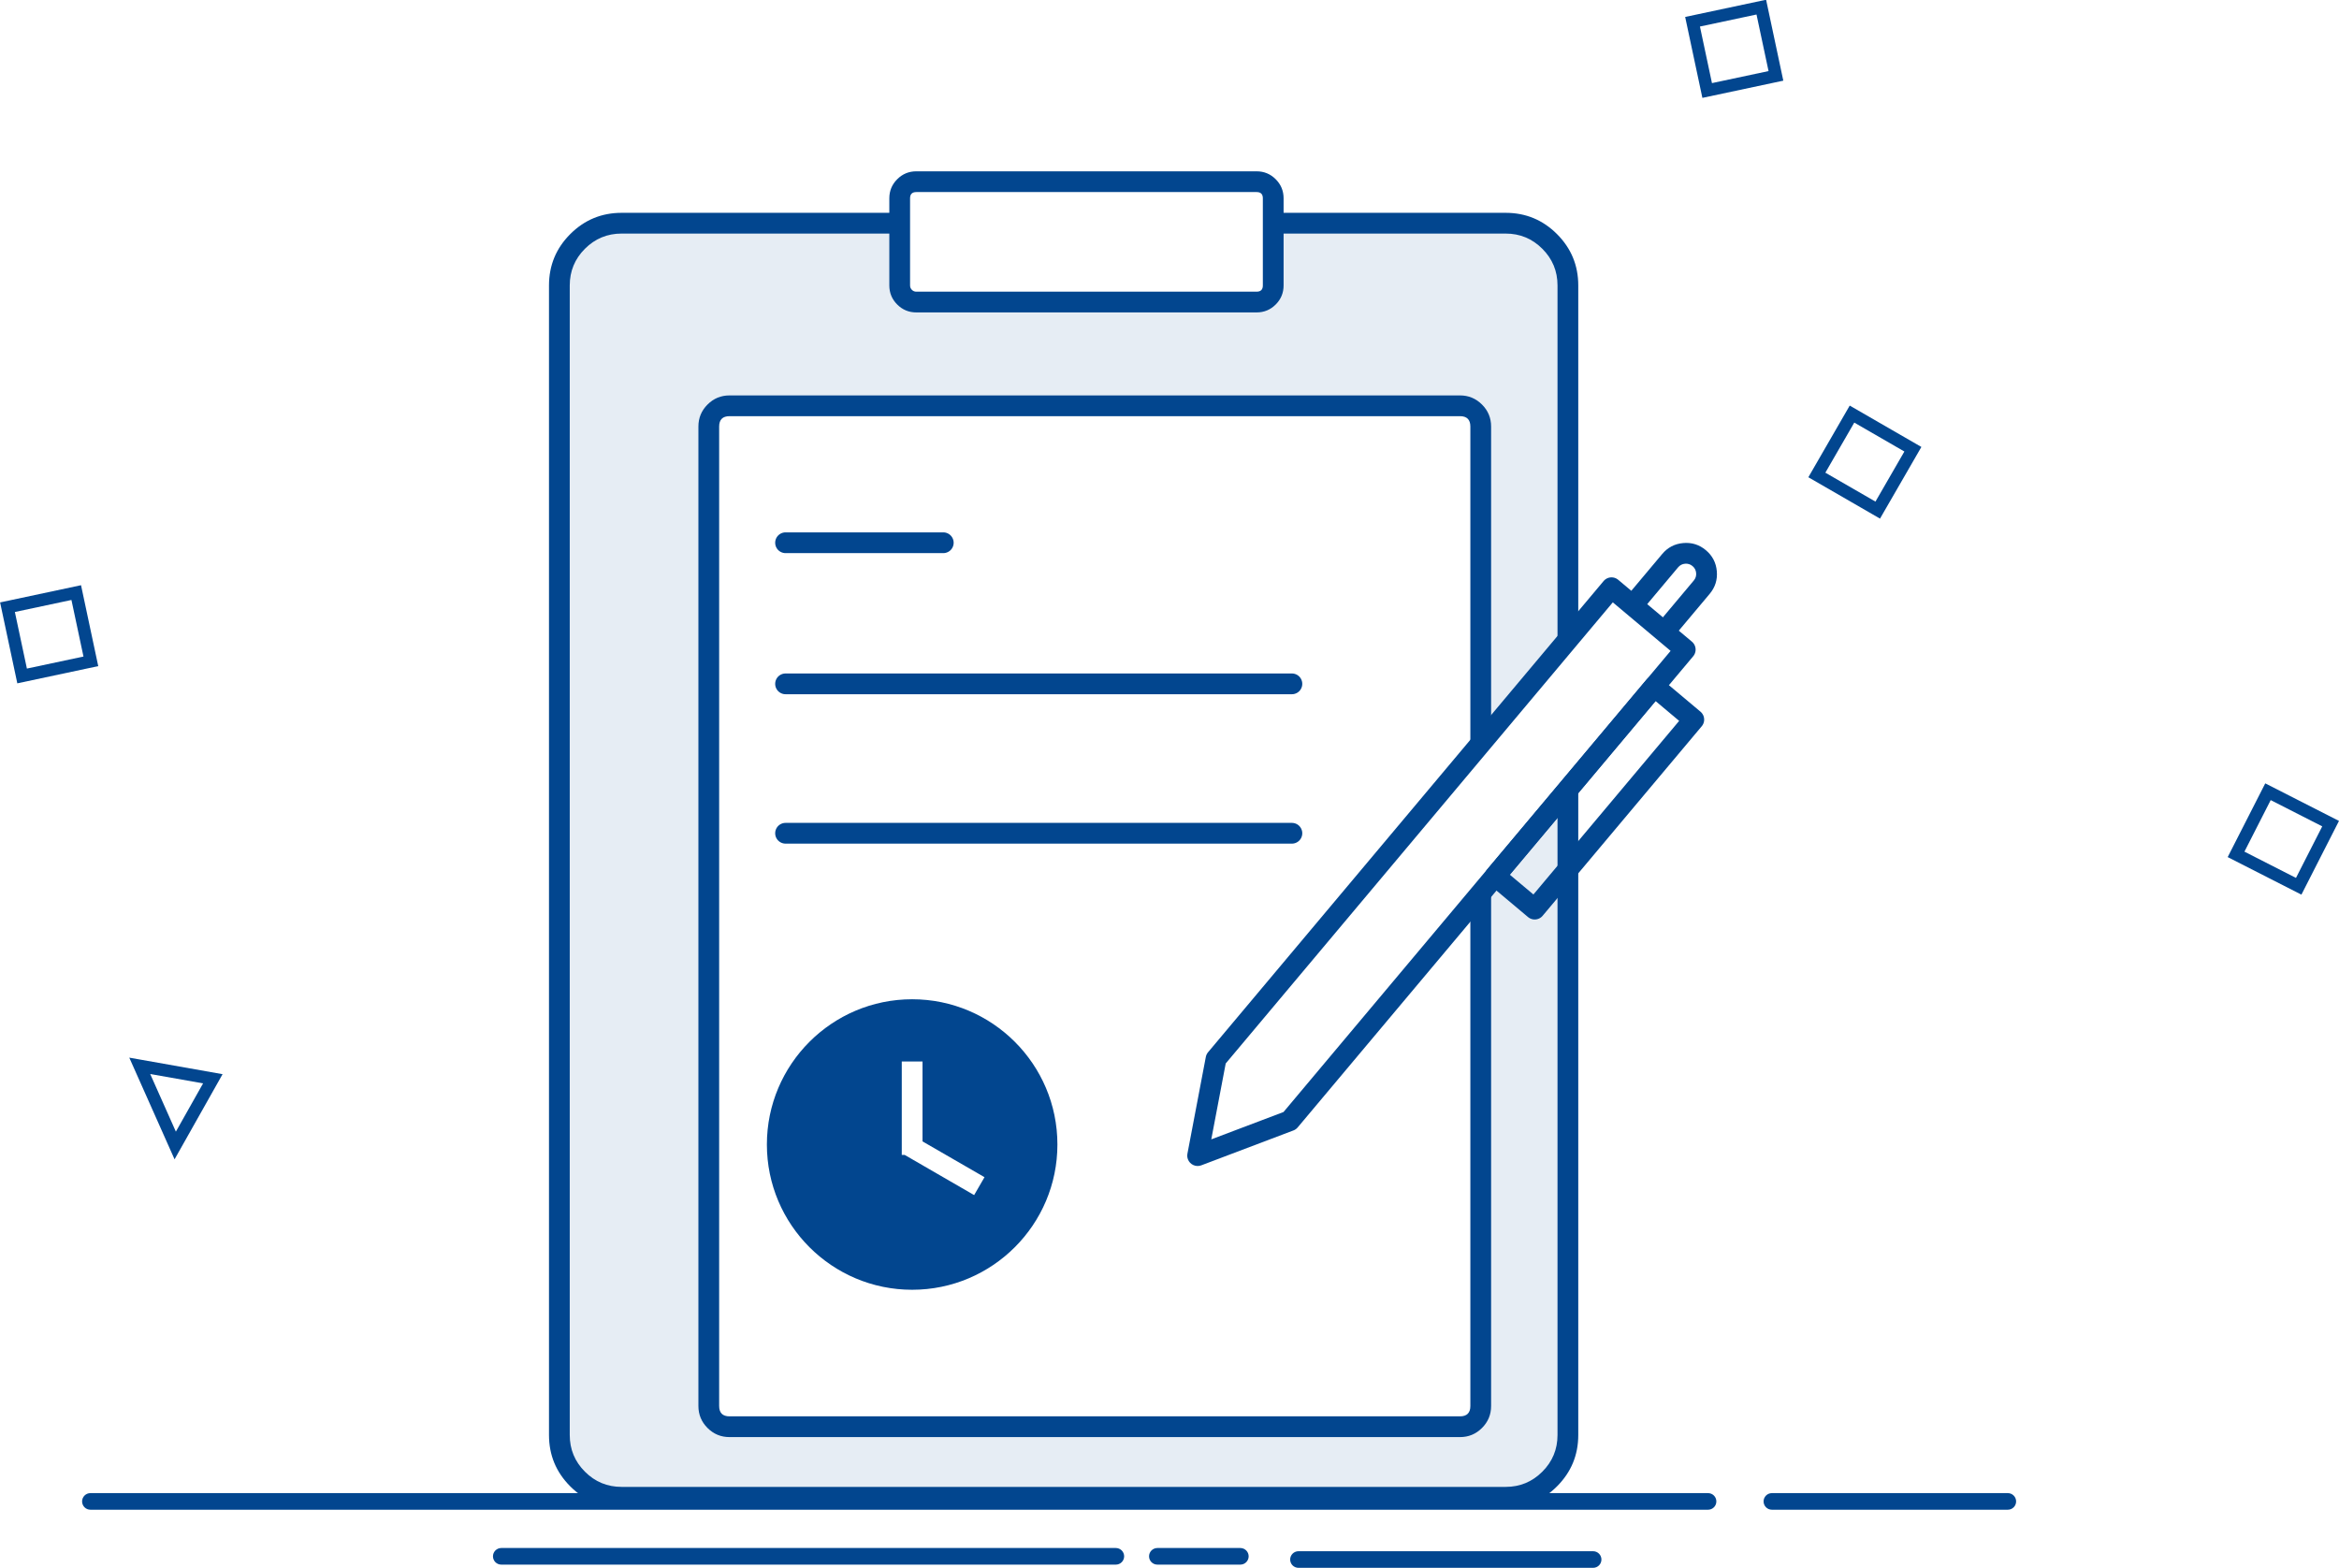 <svg xmlns="http://www.w3.org/2000/svg" xmlns:xlink="http://www.w3.org/1999/xlink" fill="none" version="1.1" width="281.789" height="188.89" viewBox="0 0 281.789 188.89"><defs><filter id="master_svg0_635_70002" filterUnits="objectBoundingBox" color-interpolation-filters="sRGB" x="0" y="0" width="1.056" height="1.172"><feFlood flood-opacity="0" result="BackgroundImageFix"/><feColorMatrix in="SourceAlpha" type="matrix" values="0 0 0 0 0 0 0 0 0 0 0 0 0 0 0 0 0 0 127 0"/><feOffset dy="2.5" dx="2.5"/><feGaussianBlur stdDeviation="0"/><feColorMatrix type="matrix" values="0 0 0 0 0.577 0 0 0 0 0.72 0 0 0 0 0.937 0 0 0 0.557 0"/><feBlend mode="normal" in2="BackgroundImageFix" result="effect1_dropShadow"/><feBlend mode="normal" in="SourceGraphic" in2="effect1_dropShadow" result="shape"/></filter><filter id="master_svg1_635_69982" filterUnits="objectBoundingBox" color-interpolation-filters="sRGB" x="0" y="0" width="1.038" height="1.028"><feFlood flood-opacity="0" result="BackgroundImageFix"/><feColorMatrix in="SourceAlpha" type="matrix" values="0 0 0 0 0 0 0 0 0 0 0 0 0 0 0 0 0 0 127 0"/><feOffset dy="3.5" dx="3.5"/><feGaussianBlur stdDeviation="0"/><feColorMatrix type="matrix" values="0 0 0 0 0 0 0 0 0 0 0 0 0 0 0 0 0 0 0.083 0"/><feBlend mode="normal" in2="BackgroundImageFix" result="effect1_dropShadow"/><feBlend mode="normal" in="SourceGraphic" in2="effect1_dropShadow" result="shape"/></filter><filter id="master_svg2_635_69971" filterUnits="objectBoundingBox" color-interpolation-filters="sRGB" x="0" y="0" width="1.222" height="1.705"><feFlood flood-opacity="0" result="BackgroundImageFix"/><feColorMatrix in="SourceAlpha" type="matrix" values="0 0 0 0 0 0 0 0 0 0 0 0 0 0 0 0 0 0 127 0"/><feOffset dy="3.5" dx="3.5"/><feGaussianBlur stdDeviation="0"/><feColorMatrix type="matrix" values="0 0 0 0 0 0 0 0 0 0 0 0 0 0 0 0 0 0 0.083 0"/><feBlend mode="normal" in2="BackgroundImageFix" result="effect1_dropShadow"/><feBlend mode="normal" in="SourceGraphic" in2="effect1_dropShadow" result="shape"/></filter><filter id="master_svg3_635_69965" filterUnits="objectBoundingBox" color-interpolation-filters="sRGB" x="0" y="0" width="1.041" height="1.302"><feFlood flood-opacity="0" result="BackgroundImageFix"/><feColorMatrix in="SourceAlpha" type="matrix" values="0 0 0 0 0 0 0 0 0 0 0 0 0 0 0 0 0 0 127 0"/><feOffset dy="3.5" dx="3.5"/><feGaussianBlur stdDeviation="0"/><feColorMatrix type="matrix" values="0 0 0 0 0 0 0 0 0 0 0 0 0 0 0 0 0 0 0.083 0"/><feBlend mode="normal" in2="BackgroundImageFix" result="effect1_dropShadow"/><feBlend mode="normal" in="SourceGraphic" in2="effect1_dropShadow" result="shape"/></filter><filter id="master_svg4_635_69972" filterUnits="objectBoundingBox" color-interpolation-filters="sRGB" x="0" y="0" width="1.117" height="1.564"><feFlood flood-opacity="0" result="BackgroundImageFix"/><feColorMatrix in="SourceAlpha" type="matrix" values="0 0 0 0 0 0 0 0 0 0 0 0 0 0 0 0 0 0 127 0"/><feOffset dy="3.5" dx="3.5"/><feGaussianBlur stdDeviation="0"/><feColorMatrix type="matrix" values="0 0 0 0 0 0 0 0 0 0 0 0 0 0 0 0 0 0 0.083 0"/><feBlend mode="normal" in2="BackgroundImageFix" result="effect1_dropShadow"/><feBlend mode="normal" in="SourceGraphic" in2="effect1_dropShadow" result="shape"/></filter><clipPath id="master_svg5_635_72167"><rect x="89.89" y="117.89" width="40" height="40" rx="0"/></clipPath></defs><g><g><g><g><path d="M205.776,179.89L10.89,179.89Q10.791,179.89,10.695,179.909Q10.598,179.928,10.507,179.966Q10.416,180.003,10.334,180.058Q10.252,180.113,10.183,180.183Q10.113,180.252,10.058,180.334Q10.003,180.416,9.966,180.507Q9.928,180.598,9.909,180.695Q9.89,180.791,9.89,180.89Q9.89,180.988,9.909,181.085Q9.928,181.181,9.966,181.272Q10.003,181.363,10.058,181.445Q10.113,181.527,10.183,181.597Q10.252,181.666,10.334,181.721Q10.416,181.776,10.507,181.814Q10.598,181.851,10.695,181.87Q10.791,181.89,10.89,181.89L205.776,181.89Q205.875,181.89,205.971,181.87Q206.068,181.851,206.159,181.814Q206.25,181.776,206.332,181.721Q206.414,181.666,206.483,181.597Q206.553,181.527,206.608,181.445Q206.662,181.363,206.7,181.272Q206.738,181.181,206.757,181.085Q206.776,180.988,206.776,180.89Q206.776,180.791,206.757,180.695Q206.738,180.598,206.7,180.507Q206.662,180.416,206.608,180.334Q206.553,180.252,206.483,180.183Q206.414,180.113,206.332,180.058Q206.25,180.003,206.159,179.966Q206.068,179.928,205.971,179.909Q205.875,179.89,205.776,179.89ZM241.89,179.89L213.465,179.89Q213.367,179.89,213.27,179.909Q213.173,179.928,213.083,179.966Q212.992,180.003,212.91,180.058Q212.828,180.113,212.758,180.183Q212.688,180.252,212.634,180.334Q212.579,180.416,212.541,180.507Q212.504,180.598,212.484,180.695Q212.465,180.791,212.465,180.89Q212.465,180.988,212.484,181.085Q212.504,181.181,212.541,181.272Q212.579,181.363,212.634,181.445Q212.688,181.527,212.758,181.597Q212.828,181.666,212.91,181.721Q212.992,181.776,213.082,181.814Q213.173,181.851,213.27,181.87Q213.367,181.89,213.465,181.89L241.89,181.89Q241.989,181.89,242.085,181.87Q242.182,181.851,242.273,181.814Q242.364,181.776,242.446,181.721Q242.528,181.666,242.597,181.597Q242.667,181.527,242.722,181.445Q242.776,181.363,242.814,181.272Q242.852,181.181,242.871,181.085Q242.89,180.988,242.89,180.89Q242.89,180.791,242.871,180.695Q242.852,180.598,242.814,180.507Q242.776,180.416,242.722,180.334Q242.667,180.252,242.597,180.183Q242.528,180.113,242.446,180.058Q242.364,180.003,242.273,179.966Q242.182,179.928,242.085,179.909Q241.989,179.89,241.89,179.89Z" fill-rule="evenodd" fill="#02468F" fill-opacity="1"/></g><g transform="matrix(-1,0,0,1,385.861,0)"><path d="M236.43,186.503L246.43,186.503Q246.529,186.503,246.626,186.522Q246.722,186.542,246.813,186.579Q246.904,186.617,246.986,186.672Q247.068,186.726,247.138,186.796Q247.207,186.866,247.262,186.948Q247.317,187.029,247.354,187.12Q247.392,187.211,247.411,187.308Q247.43,187.405,247.43,187.503Q247.43,187.602,247.411,187.698Q247.392,187.795,247.354,187.886Q247.317,187.977,247.262,188.059Q247.207,188.141,247.138,188.21Q247.068,188.28,246.986,188.335Q246.904,188.389,246.813,188.427Q246.722,188.465,246.626,188.484Q246.529,188.503,246.43,188.503L236.43,188.503Q236.332,188.503,236.235,188.484Q236.139,188.465,236.048,188.427Q235.957,188.389,235.875,188.335Q235.793,188.28,235.723,188.21Q235.654,188.141,235.599,188.059Q235.544,187.977,235.507,187.886Q235.469,187.795,235.45,187.698Q235.43,187.602,235.43,187.503Q235.43,187.405,235.45,187.308Q235.469,187.211,235.507,187.12Q235.544,187.029,235.599,186.948Q235.654,186.866,235.723,186.796Q235.793,186.726,235.875,186.672Q235.957,186.617,236.048,186.579Q236.139,186.542,236.235,186.522Q236.332,186.503,236.43,186.503ZM325.471,186.503L251.43,186.503Q251.332,186.503,251.235,186.522Q251.139,186.542,251.048,186.579Q250.957,186.617,250.875,186.672Q250.793,186.726,250.723,186.796Q250.654,186.866,250.599,186.948Q250.544,187.029,250.507,187.12Q250.469,187.211,250.45,187.308Q250.43,187.405,250.43,187.503Q250.43,187.602,250.45,187.698Q250.469,187.795,250.507,187.886Q250.544,187.977,250.599,188.059Q250.654,188.141,250.723,188.21Q250.793,188.28,250.875,188.335Q250.957,188.389,251.048,188.427Q251.139,188.465,251.235,188.484Q251.332,188.503,251.43,188.503L325.471,188.503Q325.569,188.503,325.666,188.484Q325.762,188.465,325.853,188.427Q325.944,188.389,326.026,188.335Q326.108,188.28,326.178,188.21Q326.248,188.141,326.302,188.059Q326.357,187.977,326.395,187.886Q326.432,187.795,326.452,187.698Q326.471,187.602,326.471,187.503Q326.471,187.405,326.452,187.308Q326.432,187.211,326.395,187.12Q326.357,187.029,326.302,186.948Q326.248,186.866,326.178,186.796Q326.108,186.726,326.026,186.672Q325.944,186.617,325.853,186.579Q325.762,186.542,325.666,186.522Q325.569,186.503,325.471,186.503ZM193.93,186.89L229.43,186.89Q229.529,186.89,229.626,186.909Q229.722,186.928,229.813,186.966Q229.904,187.003,229.986,187.058Q230.068,187.113,230.138,187.183Q230.207,187.252,230.262,187.334Q230.317,187.416,230.354,187.507Q230.392,187.598,230.411,187.695Q230.43,187.791,230.43,187.89Q230.43,187.988,230.411,188.085Q230.392,188.181,230.354,188.272Q230.317,188.363,230.262,188.445Q230.207,188.527,230.138,188.597Q230.068,188.666,229.986,188.721Q229.904,188.776,229.813,188.814Q229.722,188.851,229.626,188.87Q229.529,188.89,229.43,188.89L193.93,188.89Q193.832,188.89,193.735,188.87Q193.639,188.851,193.548,188.814Q193.457,188.776,193.375,188.721Q193.293,188.666,193.223,188.597Q193.154,188.527,193.099,188.445Q193.044,188.363,193.007,188.272Q192.969,188.181,192.95,188.085Q192.93,187.988,192.93,187.89Q192.93,187.791,192.95,187.695Q192.969,187.598,193.007,187.507Q193.044,187.416,193.099,187.334Q193.154,187.252,193.223,187.183Q193.293,187.113,193.375,187.058Q193.457,187.003,193.548,186.966Q193.639,186.928,193.735,186.909Q193.832,186.89,193.93,186.89Z" fill-rule="evenodd" fill="#02468F" fill-opacity="1"/></g></g><g><rect x="67.39" y="26.89" width="121.5" height="153.5" rx="7.5" fill="#02468F" fill-opacity="0.1"/><path d="M66.14,172.89L66.14,34.39Q66.14,30.765,68.702,28.202Q71.265,25.64,74.89,25.64L181.39,25.64Q185.014,25.64,187.577,28.202Q190.14,30.765,190.14,34.39L190.14,172.89Q190.14,176.514,187.577,179.077Q185.014,181.64,181.39,181.64L74.89,181.64Q71.265,181.64,68.702,179.077Q66.14,176.514,66.14,172.89ZM68.64,172.89Q68.64,175.479,70.47,177.309Q72.301,179.14,74.89,179.14L181.39,179.14Q183.979,179.14,185.809,177.309Q187.64,175.479,187.64,172.89L187.64,34.39Q187.64,31.801,185.809,29.97Q183.979,28.14,181.39,28.14L74.89,28.14Q72.301,28.14,70.47,29.97Q68.64,31.801,68.64,34.39L68.64,172.89Z" fill="#02468F" fill-opacity="1"/></g><g filter="url(#master_svg0_635_70002)"><rect x="105.89" y="19.39" width="45" height="14.5" rx="2" fill="#FFFFFF" fill-opacity="1"/><path d="M104.64,31.89L104.64,21.39Q104.64,20.043,105.592,19.092Q106.543,18.14,107.89,18.14L148.89,18.14Q150.236,18.14,151.188,19.092Q152.14,20.043,152.14,21.39L152.14,31.89Q152.14,33.236,151.188,34.188Q150.236,35.14,148.89,35.14L107.89,35.14Q106.543,35.14,105.592,34.188Q104.64,33.236,104.64,31.89ZM107.14,31.89Q107.14,32.2,107.359,32.42Q107.579,32.64,107.89,32.64L148.89,32.64Q149.64,32.64,149.64,31.89L149.64,21.39Q149.64,20.64,148.89,20.64L107.89,20.64Q107.14,20.64,107.14,21.39L107.14,31.89Z" fill="#02468F" fill-opacity="1"/></g><g filter="url(#master_svg1_635_69982)"><rect x="81.89" y="45.39" width="93" height="123" rx="2.5" fill="#FFFFFF" fill-opacity="1"/><path d="M80.64,165.89L80.64,47.89Q80.64,46.336,81.738,45.238Q82.836,44.14,84.39,44.14L172.39,44.14Q173.943,44.14,175.041,45.238Q176.14,46.336,176.14,47.89L176.14,165.89Q176.14,167.443,175.041,168.542Q173.943,169.64,172.39,169.64L84.39,169.64Q82.836,169.64,81.738,168.542Q80.64,167.443,80.64,165.89ZM83.14,165.89Q83.14,167.14,84.39,167.14L172.39,167.14Q173.64,167.14,173.64,165.89L173.64,47.89Q173.64,46.64,172.39,46.64L84.39,46.64Q83.14,46.64,83.14,47.89L83.14,165.89Z" fill="#02468F" fill-opacity="1"/></g><g><path d="" fill="#FFFFFF" fill-opacity="1"/><path d="M114.89,65.39Q114.89,65.328,114.884,65.267Q114.878,65.206,114.866,65.146Q114.854,65.086,114.836,65.027Q114.818,64.968,114.794,64.911Q114.771,64.855,114.742,64.8Q114.713,64.746,114.679,64.695Q114.645,64.644,114.606,64.597Q114.567,64.549,114.524,64.506Q114.48,64.462,114.433,64.423Q114.385,64.384,114.334,64.35Q114.283,64.316,114.229,64.287Q114.175,64.258,114.118,64.235Q114.061,64.211,114.003,64.193Q113.944,64.176,113.884,64.164Q113.823,64.152,113.762,64.146Q113.701,64.14,113.64,64.14L94.64,64.14Q94.578,64.14,94.517,64.146Q94.456,64.152,94.396,64.164Q94.336,64.176,94.277,64.193Q94.218,64.211,94.161,64.235Q94.105,64.258,94.05,64.287Q93.996,64.316,93.945,64.35Q93.894,64.384,93.847,64.423Q93.799,64.462,93.756,64.506Q93.712,64.549,93.673,64.597Q93.634,64.644,93.6,64.695Q93.566,64.746,93.537,64.8Q93.508,64.855,93.485,64.911Q93.461,64.968,93.443,65.027Q93.426,65.086,93.414,65.146Q93.402,65.206,93.396,65.267Q93.39,65.328,93.39,65.39Q93.39,65.451,93.396,65.512Q93.402,65.573,93.414,65.634Q93.426,65.694,93.443,65.753Q93.461,65.811,93.485,65.868Q93.508,65.925,93.537,65.979Q93.566,66.033,93.6,66.084Q93.634,66.135,93.673,66.183Q93.712,66.23,93.756,66.274Q93.799,66.317,93.847,66.356Q93.894,66.395,93.945,66.429Q93.996,66.463,94.05,66.492Q94.105,66.521,94.161,66.544Q94.218,66.568,94.277,66.586Q94.336,66.604,94.396,66.616Q94.456,66.628,94.517,66.634Q94.578,66.64,94.64,66.64L113.64,66.64Q113.701,66.64,113.762,66.634Q113.823,66.628,113.884,66.616Q113.944,66.604,114.003,66.586Q114.061,66.568,114.118,66.544Q114.175,66.521,114.229,66.492Q114.283,66.463,114.334,66.429Q114.385,66.395,114.433,66.356Q114.48,66.317,114.524,66.274Q114.567,66.23,114.606,66.183Q114.645,66.135,114.679,66.084Q114.713,66.033,114.742,65.979Q114.771,65.925,114.794,65.868Q114.818,65.811,114.836,65.753Q114.854,65.694,114.866,65.634Q114.878,65.573,114.884,65.512Q114.89,65.451,114.89,65.39Z" fill-rule="evenodd" fill="#02468F" fill-opacity="1"/></g><g><path d="" fill="#FFFFFF" fill-opacity="1"/><path d="M156.89,82.39Q156.89,82.328,156.884,82.267Q156.878,82.206,156.866,82.146Q156.854,82.086,156.836,82.027Q156.818,81.968,156.794,81.911Q156.771,81.855,156.742,81.8Q156.713,81.746,156.679,81.695Q156.645,81.644,156.606,81.597Q156.567,81.549,156.524,81.506Q156.48,81.462,156.433,81.423Q156.385,81.384,156.334,81.35Q156.283,81.316,156.229,81.287Q156.175,81.258,156.118,81.235Q156.061,81.211,156.003,81.193Q155.944,81.176,155.884,81.164Q155.823,81.152,155.762,81.146Q155.701,81.14,155.64,81.14L94.64,81.14Q94.578,81.14,94.517,81.146Q94.456,81.152,94.396,81.164Q94.336,81.176,94.277,81.193Q94.218,81.211,94.161,81.235Q94.105,81.258,94.05,81.287Q93.996,81.316,93.945,81.35Q93.894,81.384,93.847,81.423Q93.799,81.462,93.756,81.506Q93.712,81.549,93.673,81.597Q93.634,81.644,93.6,81.695Q93.566,81.746,93.537,81.8Q93.508,81.855,93.485,81.911Q93.461,81.968,93.443,82.027Q93.426,82.086,93.414,82.146Q93.402,82.206,93.396,82.267Q93.39,82.328,93.39,82.39Q93.39,82.451,93.396,82.512Q93.402,82.573,93.414,82.634Q93.426,82.694,93.443,82.753Q93.461,82.811,93.485,82.868Q93.508,82.925,93.537,82.979Q93.566,83.033,93.6,83.084Q93.634,83.135,93.673,83.183Q93.712,83.23,93.756,83.274Q93.799,83.317,93.847,83.356Q93.894,83.395,93.945,83.429Q93.996,83.463,94.05,83.492Q94.105,83.521,94.161,83.544Q94.218,83.568,94.277,83.586Q94.336,83.604,94.396,83.616Q94.456,83.628,94.517,83.634Q94.578,83.64,94.64,83.64L155.64,83.64Q155.701,83.64,155.762,83.634Q155.823,83.628,155.884,83.616Q155.944,83.604,156.003,83.586Q156.061,83.568,156.118,83.544Q156.175,83.521,156.229,83.492Q156.283,83.463,156.334,83.429Q156.385,83.395,156.433,83.356Q156.48,83.317,156.524,83.274Q156.567,83.23,156.606,83.183Q156.645,83.135,156.679,83.084Q156.713,83.033,156.742,82.979Q156.771,82.925,156.794,82.868Q156.818,82.811,156.836,82.753Q156.854,82.694,156.866,82.634Q156.878,82.573,156.884,82.512Q156.89,82.451,156.89,82.39Z" fill-rule="evenodd" fill="#02468F" fill-opacity="1"/></g><g><path d="" fill="#FFFFFF" fill-opacity="1"/><path d="M156.89,100.39Q156.89,100.328,156.884,100.267Q156.878,100.206,156.866,100.146Q156.854,100.086,156.836,100.027Q156.818,99.968,156.794,99.911Q156.771,99.855,156.742,99.8Q156.713,99.746,156.679,99.695Q156.645,99.644,156.606,99.597Q156.567,99.549,156.524,99.506Q156.48,99.462,156.433,99.423Q156.385,99.384,156.334,99.35Q156.283,99.316,156.229,99.287Q156.175,99.258,156.118,99.235Q156.061,99.211,156.003,99.193Q155.944,99.176,155.884,99.164Q155.823,99.152,155.762,99.146Q155.701,99.14,155.64,99.14L94.64,99.14Q94.578,99.14,94.517,99.146Q94.456,99.152,94.396,99.164Q94.336,99.176,94.277,99.193Q94.218,99.211,94.161,99.235Q94.105,99.258,94.05,99.287Q93.996,99.316,93.945,99.35Q93.894,99.384,93.847,99.423Q93.799,99.462,93.756,99.506Q93.712,99.549,93.673,99.597Q93.634,99.644,93.6,99.695Q93.566,99.746,93.537,99.8Q93.508,99.855,93.485,99.911Q93.461,99.968,93.443,100.027Q93.426,100.086,93.414,100.146Q93.402,100.206,93.396,100.267Q93.39,100.328,93.39,100.39Q93.39,100.451,93.396,100.512Q93.402,100.573,93.414,100.634Q93.426,100.694,93.443,100.753Q93.461,100.811,93.485,100.868Q93.508,100.925,93.537,100.979Q93.566,101.033,93.6,101.084Q93.634,101.135,93.673,101.183Q93.712,101.23,93.756,101.274Q93.799,101.317,93.847,101.356Q93.894,101.395,93.945,101.429Q93.996,101.463,94.05,101.492Q94.105,101.521,94.161,101.544Q94.218,101.568,94.277,101.586Q94.336,101.604,94.396,101.616Q94.456,101.628,94.517,101.634Q94.578,101.64,94.64,101.64L155.64,101.64Q155.701,101.64,155.762,101.634Q155.823,101.628,155.884,101.616Q155.944,101.604,156.003,101.586Q156.061,101.568,156.118,101.544Q156.175,101.521,156.229,101.492Q156.283,101.463,156.334,101.429Q156.385,101.395,156.433,101.356Q156.48,101.317,156.524,101.274Q156.567,101.23,156.606,101.183Q156.645,101.135,156.679,101.084Q156.713,101.033,156.742,100.979Q156.771,100.925,156.794,100.868Q156.818,100.811,156.836,100.753Q156.854,100.694,156.866,100.634Q156.878,100.573,156.884,100.512Q156.89,100.451,156.89,100.39Z" fill-rule="evenodd" fill="#02468F" fill-opacity="1"/></g><g transform="matrix(0.866,0.5,-0.5,0.866,54.838,-104.878)"><path d="" fill="#FFFFFF" fill-opacity="0"/><path d="M232.343,49.14L222.374,49.14L222.374,59.109L232.343,59.109L232.343,49.14ZM223.874,57.609L223.874,50.64L230.843,50.64L230.843,57.609L223.874,57.609Z" fill-rule="evenodd" fill="#02468F" fill-opacity="1"/></g><g transform="matrix(-0.454,0.891,-0.891,-0.454,496.67,-105.891)"><path d="" fill="#FFFFFF" fill-opacity="0"/><path d="M289.999,98.484L280.03,98.484L280.03,108.453L289.999,108.453L289.999,98.484ZM281.53,106.953L281.53,99.984L288.499,99.984L288.499,106.953L281.53,106.953Z" fill-rule="evenodd" fill="#02468F" fill-opacity="1"/></g><g transform="matrix(0.208,0.978,-0.978,0.208,168.93,-206.832)"><path d="" fill="#FFFFFF" fill-opacity="0"/><path d="M221.392,0.14L211.423,0.14L211.423,10.109L221.392,10.109L221.392,0.14ZM212.923,8.609L212.923,1.64L219.892,1.64L219.892,8.609L212.923,8.609Z" fill-rule="evenodd" fill="#02468F" fill-opacity="1"/></g><g transform="matrix(0.208,0.978,-0.978,0.208,77.096,47.574)"><path d="" fill="#FFFFFF" fill-opacity="0"/><path d="M18.392,70.64L8.423,70.64L8.423,80.609L18.392,80.609L18.392,70.64ZM9.923,79.109L9.923,72.14L16.892,72.14L16.892,79.109L9.923,79.109Z" fill-rule="evenodd" fill="#02468F" fill-opacity="1"/></g><g transform="matrix(0.643,-0.766,0.766,0.643,-55.92,151.876)"><g filter="url(#master_svg2_635_69971)"><rect x="213.134" y="139.21" width="15.732" height="4.968" rx="2.484" fill="#FFFFFF" fill-opacity="1"/><path d="M211.884,141.694Q211.884,140.147,212.978,139.053Q214.071,137.96,215.618,137.96L226.382,137.96Q227.929,137.96,229.022,139.053Q230.116,140.147,230.116,141.694Q230.116,143.24,229.022,144.334Q227.929,145.428,226.382,145.428L215.618,145.428Q214.071,145.428,212.978,144.334Q211.884,143.24,211.884,141.694ZM214.384,141.694Q214.384,142.205,214.746,142.566Q215.107,142.928,215.618,142.928L226.382,142.928Q226.893,142.928,227.254,142.566Q227.616,142.205,227.616,141.694Q227.616,141.183,227.254,140.821Q226.893,140.46,226.382,140.46L215.618,140.46Q215.107,140.46,214.746,140.821Q214.384,141.183,214.384,141.694Z" fill="#02468F" fill-opacity="1"/></g><g filter="url(#master_svg3_635_69965)"><path d="M145.239,135.898L219.344,135.898L219.344,147.49L145.239,147.49L134.89,141.694L145.239,135.898Z" fill-rule="evenodd" fill="#FFFFFF" fill-opacity="1"/><path d="M144.629,134.807L134.279,140.603Q133.971,140.775,133.799,141.083Q133.739,141.19,133.701,141.307Q133.663,141.425,133.648,141.547Q133.634,141.669,133.644,141.792Q133.653,141.915,133.687,142.033Q133.72,142.152,133.776,142.261Q133.832,142.371,133.908,142.468Q133.984,142.564,134.078,142.644Q134.171,142.724,134.279,142.784L144.629,148.58Q144.913,148.74,145.239,148.74L219.344,148.74Q219.405,148.74,219.467,148.734Q219.528,148.728,219.588,148.716Q219.648,148.704,219.707,148.686Q219.766,148.668,219.822,148.644Q219.879,148.621,219.933,148.592Q219.987,148.563,220.039,148.529Q220.09,148.495,220.137,148.456Q220.185,148.417,220.228,148.374Q220.271,148.33,220.31,148.283Q220.349,148.235,220.383,148.184Q220.418,148.133,220.446,148.079Q220.475,148.025,220.499,147.968Q220.522,147.911,220.54,147.852Q220.558,147.794,220.57,147.733Q220.582,147.673,220.588,147.612Q220.594,147.551,220.594,147.49L220.594,135.898Q220.594,135.836,220.588,135.775Q220.582,135.714,220.57,135.654Q220.558,135.594,220.54,135.535Q220.522,135.476,220.499,135.419Q220.475,135.363,220.446,135.309Q220.418,135.254,220.383,135.203Q220.349,135.152,220.31,135.105Q220.271,135.057,220.228,135.014Q220.185,134.971,220.137,134.932Q220.09,134.893,220.039,134.858Q219.987,134.824,219.933,134.795Q219.879,134.766,219.822,134.743Q219.766,134.719,219.707,134.702Q219.648,134.684,219.588,134.672Q219.528,134.66,219.467,134.654Q219.405,134.648,219.344,134.648L145.239,134.648Q144.913,134.648,144.629,134.807ZM137.448,141.694L145.566,146.24L218.094,146.24L218.094,137.148L145.566,137.148L137.448,141.694Z" fill-rule="evenodd" fill="#02468F" fill-opacity="1"/></g><g filter="url(#master_svg4_635_69972)"><path d="" fill="#FFFFFF" fill-opacity="0"/><path d="M182.491,147.49L182.491,153.699Q182.491,153.761,182.497,153.822Q182.503,153.883,182.515,153.943Q182.527,154.004,182.545,154.062Q182.562,154.121,182.586,154.178Q182.609,154.235,182.638,154.289Q182.667,154.343,182.701,154.394Q182.736,154.445,182.774,154.492Q182.813,154.54,182.857,154.583Q182.9,154.627,182.948,154.666Q182.995,154.705,183.046,154.739Q183.097,154.773,183.151,154.802Q183.206,154.831,183.262,154.854Q183.319,154.878,183.378,154.896Q183.437,154.913,183.497,154.925Q183.557,154.937,183.618,154.943Q183.679,154.949,183.741,154.949L213.548,154.949Q213.61,154.949,213.671,154.943Q213.732,154.937,213.792,154.925Q213.852,154.913,213.911,154.896Q213.97,154.878,214.027,154.854Q214.083,154.831,214.137,154.802Q214.192,154.773,214.243,154.739Q214.294,154.705,214.341,154.666Q214.389,154.627,214.432,154.583Q214.475,154.54,214.514,154.492Q214.553,154.445,214.588,154.394Q214.622,154.343,214.651,154.289Q214.68,154.235,214.703,154.178Q214.727,154.121,214.744,154.062Q214.762,154.004,214.774,153.943Q214.786,153.883,214.792,153.822Q214.798,153.761,214.798,153.699L214.798,147.49Q214.798,147.428,214.792,147.367Q214.786,147.306,214.774,147.246Q214.762,147.186,214.744,147.127Q214.727,147.068,214.703,147.011Q214.68,146.955,214.651,146.9Q214.622,146.846,214.588,146.795Q214.553,146.744,214.514,146.697Q214.475,146.649,214.432,146.606Q214.389,146.562,214.341,146.523Q214.294,146.484,214.243,146.45Q214.192,146.416,214.137,146.387Q214.083,146.358,214.027,146.335Q213.97,146.311,213.911,146.293Q213.852,146.276,213.792,146.264Q213.732,146.252,213.671,146.246Q213.61,146.24,213.548,146.24L183.741,146.24Q183.679,146.24,183.618,146.246Q183.557,146.252,183.497,146.264Q183.437,146.276,183.378,146.293Q183.319,146.311,183.262,146.335Q183.206,146.358,183.151,146.387Q183.097,146.416,183.046,146.45Q182.995,146.484,182.948,146.523Q182.9,146.562,182.857,146.606Q182.813,146.649,182.774,146.697Q182.736,146.744,182.701,146.795Q182.667,146.846,182.638,146.9Q182.609,146.955,182.586,147.011Q182.562,147.068,182.545,147.127Q182.527,147.186,182.515,147.246Q182.503,147.306,182.497,147.367Q182.491,147.428,182.491,147.49ZM184.991,152.449L184.991,148.74L212.298,148.74L212.298,152.449L184.991,152.449Z" fill-rule="evenodd" fill="#02468F" fill-opacity="1"/></g></g><g transform="matrix(0.407,0.914,-0.914,0.407,128.548,52.757)"><path d="" fill="#FFFFFF" fill-opacity="0"/><path d="M28.631,124.055L23.033,132.337L22.242,133.507L35.645,133.507L28.631,124.055ZM25.067,132.007L32.664,132.007L28.688,126.649L25.067,132.007Z" fill-rule="evenodd" fill="#02468F" fill-opacity="1"/></g></g><g clip-path="url(#master_svg5_635_72167)"><g><path d="M109.89,120.39C100.233,120.39,92.39,128.233,92.39,137.89C92.39,147.546,100.233,155.39,109.89,155.39C119.546,155.39,127.39,147.546,127.39,137.89C127.39,128.233,119.546,120.39,109.89,120.39ZM117.358,143.983L108.983,139.14L108.64,139.14L108.64,127.89L111.14,127.89L111.14,137.515L118.608,141.827L117.358,143.983Z" fill="#02468F" fill-opacity="1" style="mix-blend-mode:passthrough"/></g></g></g></svg>